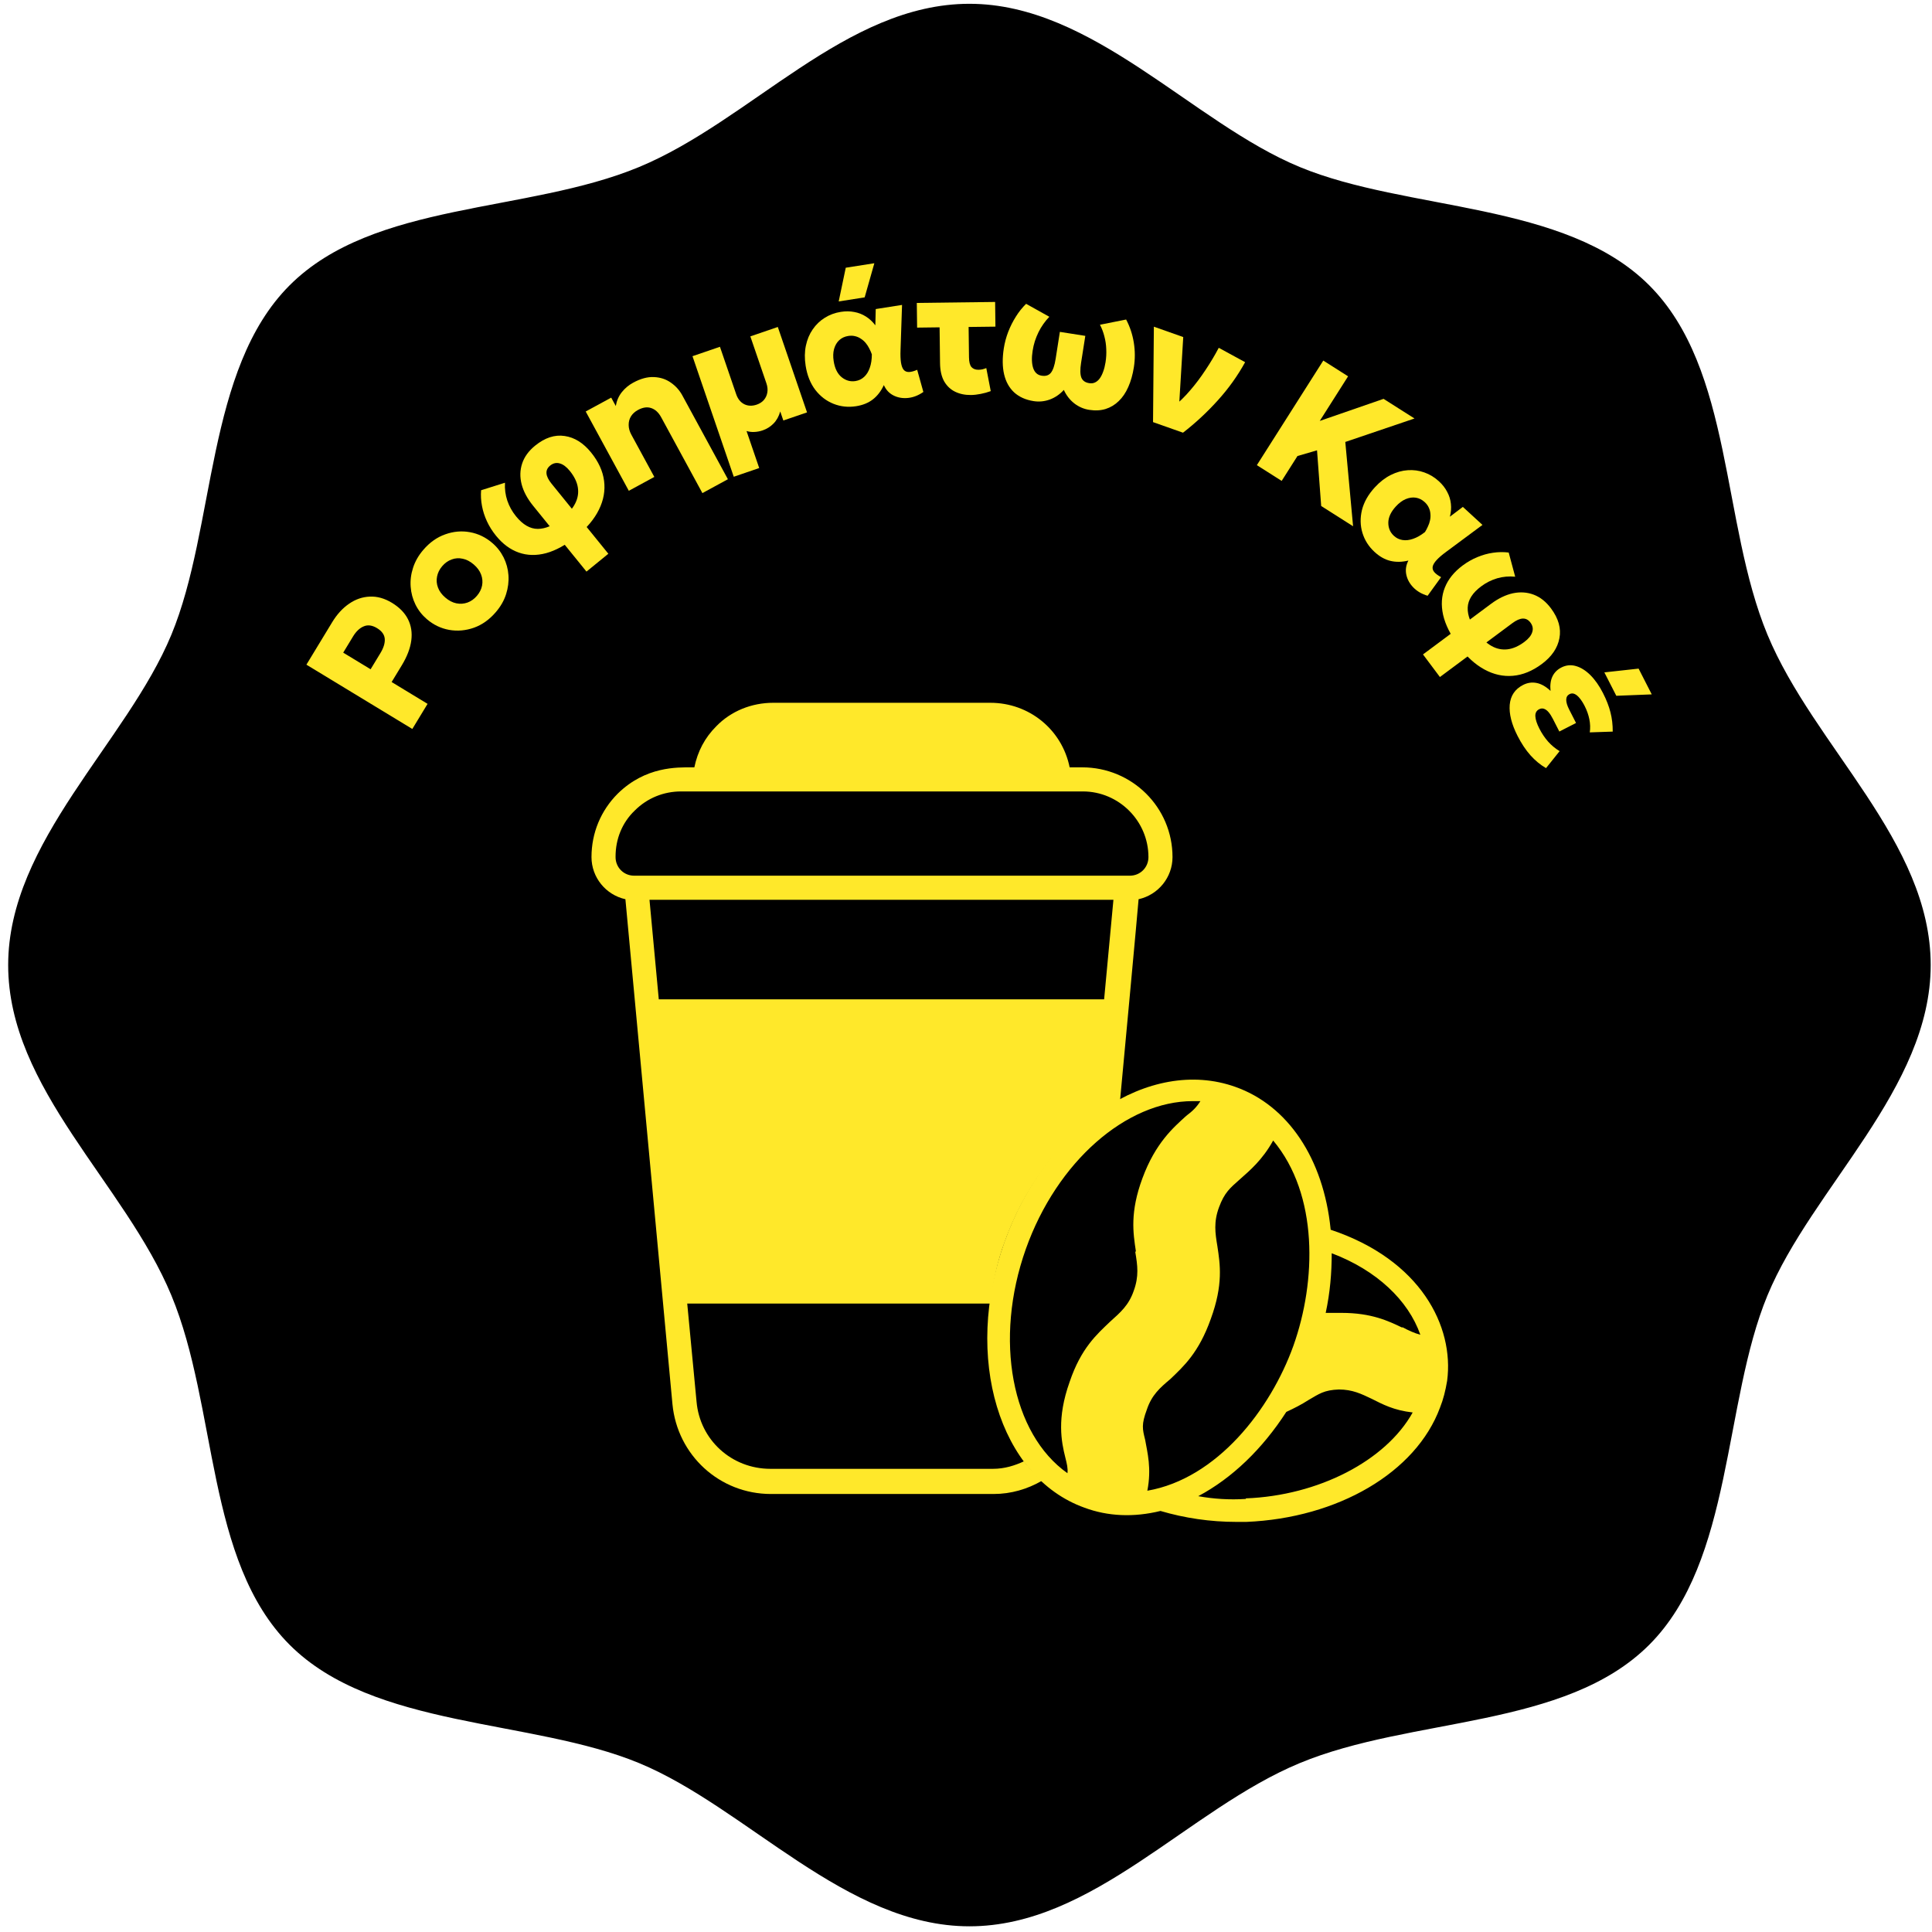 <svg xmlns="http://www.w3.org/2000/svg" width="218" height="218" viewBox="0 0 218 218" fill="none"><path d="M217.852 108.893C217.852 122.844 204.452 134.038 199.434 146.169C194.416 158.3 195.574 176.111 186.09 185.596C176.605 195.08 159.29 193.702 146.663 198.94C134.035 204.179 123.338 217.358 109.387 217.358C95.436 217.358 84.242 203.958 72.111 198.94C59.979 193.922 42.168 195.08 32.684 185.596C23.199 176.111 24.578 158.797 19.339 146.169C14.101 133.541 0.922 122.844 0.922 108.893C0.922 94.942 14.321 83.748 19.339 71.617C24.357 59.485 23.199 41.674 32.684 32.19C42.168 22.706 59.483 24.084 72.111 18.846C84.738 13.607 95.436 0.428 109.387 0.428C123.338 0.428 134.532 13.828 146.663 18.846C158.794 23.863 176.605 22.706 186.09 32.19C195.574 41.674 194.196 58.989 199.434 71.617C204.673 84.244 217.852 94.942 217.852 108.893Z" fill="black"></path><path d="M115.572 164.873C114.523 165.366 113.35 165.737 112.054 165.737H86.928C82.546 165.737 78.965 162.465 78.595 158.143L77.545 147.091H111.745C112.054 144.807 112.486 142.461 113.35 140.176C116.004 132.767 120.881 127.149 126.375 124.247C127.363 113.751 127.734 109.553 128.166 104.922L128.474 101.465C130.697 100.971 132.302 98.995 132.302 96.711C132.302 91.093 127.734 86.585 122.116 86.585H120.696C119.832 82.325 116.128 79.3 111.745 79.3H87.237C84.83 79.3 82.484 80.226 80.817 81.955C79.521 83.251 78.718 84.795 78.348 86.585C78.224 86.585 78.162 86.585 78.039 86.585C76.434 86.585 72.853 86.462 69.705 89.549C67.791 91.463 66.742 93.994 66.742 96.711C66.742 98.995 68.347 100.971 70.569 101.465L75.878 158.451C76.434 164.193 81.187 168.577 86.99 168.577H112.115C114.091 168.577 115.943 168.021 117.548 167.095C116.869 166.416 116.19 165.737 115.572 164.934V164.873ZM69.458 96.649C69.458 94.674 70.199 92.821 71.619 91.463C73.039 90.043 74.891 89.302 76.866 89.302H122.178C126.252 89.302 129.586 92.636 129.586 96.711C129.586 97.884 128.66 98.81 127.487 98.81H71.557C70.384 98.81 69.458 97.884 69.458 96.711V96.649ZM74.335 112.763L73.286 101.527H125.635L124.585 112.763H74.335Z" fill="#FFE82A"></path><path d="M150.142 138.695C149.34 130.73 145.327 124.741 139.401 122.642C129.709 119.185 118.042 126.964 113.35 140.115C108.658 153.142 112.733 166.663 122.363 170.121C125.017 171.108 127.919 171.232 130.944 170.491C133.66 171.294 136.561 171.726 139.524 171.726H140.636C150.945 171.294 159.773 166.169 162.489 158.822C162.859 157.896 163.106 156.908 163.291 155.797C164.094 149.684 160.328 142.152 150.142 138.756V138.695ZM128.104 141.288C128.351 142.769 128.536 144.004 127.919 145.671C127.363 147.277 126.437 148.079 125.264 149.129C123.783 150.549 121.992 152.092 120.696 155.92C119.215 160.057 119.77 162.712 120.202 164.44C120.387 165.181 120.511 165.675 120.449 166.231C114.152 161.786 112.115 151.166 115.757 140.917C119.276 131.039 127.116 124.247 134.586 124.247C134.894 124.247 135.141 124.247 135.45 124.247C135.018 124.926 134.586 125.359 133.845 125.914C132.425 127.211 130.388 128.94 128.906 132.953C127.487 136.781 127.857 139.127 128.166 141.164L128.104 141.288ZM129.462 168.207C129.956 165.675 129.462 163.885 129.215 162.465C128.906 161.23 128.783 160.736 129.4 159.069C129.956 157.402 130.882 156.599 132.055 155.611C133.536 154.191 135.265 152.648 136.623 148.82C138.043 144.93 137.672 142.646 137.364 140.609C137.117 139.127 136.932 137.892 137.549 136.225C138.166 134.558 138.784 134.064 139.895 133.076C141.006 132.088 142.426 130.915 143.66 128.693C148.784 134.805 148.537 144.56 145.945 151.845C143.352 159.069 137.302 166.848 129.462 168.207ZM140.574 169.133C138.722 169.256 136.932 169.133 135.203 168.824C139.031 166.787 142.426 163.514 145.142 159.316C146.068 158.884 146.809 158.513 147.673 157.958C148.846 157.279 149.402 156.846 151.068 156.785C152.612 156.785 153.599 157.278 154.772 157.834C156.007 158.452 157.242 159.131 159.402 159.378C156.377 164.811 148.784 168.762 140.574 169.071V169.133ZM158.229 149.808C156.686 149.067 154.772 148.141 151.377 148.141H150.76C150.328 148.141 149.957 148.141 149.587 148.141C150.081 145.856 150.266 143.634 150.266 141.411C155.328 143.325 158.908 146.721 160.266 150.611C159.587 150.425 158.908 150.117 158.229 149.746V149.808Z" fill="#FFE82A"></path><path d="M46.525 82.254L34.574 74.999L37.481 70.21C38.024 69.317 38.66 68.621 39.392 68.122C40.117 67.62 40.895 67.353 41.725 67.319C42.558 67.28 43.391 67.513 44.221 68.017C45.064 68.528 45.667 69.144 46.032 69.864C46.397 70.584 46.523 71.385 46.409 72.265C46.294 73.146 45.937 74.082 45.336 75.072L44.19 76.958L48.245 79.42L46.525 82.254ZM41.818 75.518L42.921 73.7C43.284 73.102 43.449 72.567 43.416 72.096C43.381 71.615 43.09 71.209 42.544 70.877C41.997 70.545 41.497 70.479 41.041 70.677C40.584 70.867 40.184 71.243 39.842 71.806L38.727 73.642L41.818 75.518Z" fill="#FFE82A"></path><path d="M55.949 69.068C55.225 69.912 54.402 70.499 53.478 70.829C52.55 71.156 51.616 71.237 50.678 71.073C49.745 70.903 48.907 70.501 48.164 69.864C47.623 69.4 47.196 68.854 46.884 68.227C46.57 67.59 46.389 66.917 46.339 66.208C46.285 65.494 46.374 64.782 46.607 64.07C46.836 63.353 47.221 62.679 47.762 62.048C48.486 61.204 49.312 60.619 50.241 60.293C51.164 59.962 52.093 59.881 53.026 60.05C53.96 60.22 54.798 60.623 55.541 61.26C56.082 61.723 56.511 62.271 56.829 62.903C57.141 63.531 57.322 64.199 57.372 64.908C57.422 65.617 57.332 66.33 57.104 67.046C56.876 67.762 56.491 68.436 55.949 69.068ZM53.811 67.235C54.115 66.881 54.309 66.496 54.395 66.078C54.476 65.656 54.44 65.239 54.285 64.826C54.131 64.413 53.854 64.035 53.455 63.693C53.05 63.346 52.635 63.13 52.208 63.045C51.781 62.95 51.367 62.977 50.968 63.126C50.564 63.27 50.208 63.522 49.9 63.881C49.592 64.24 49.398 64.63 49.317 65.052C49.231 65.469 49.265 65.884 49.42 66.297C49.569 66.706 49.846 67.084 50.25 67.43C50.649 67.772 51.065 67.989 51.497 68.078C51.933 68.163 52.353 68.133 52.757 67.988C53.157 67.84 53.508 67.589 53.811 67.235Z" fill="#FFE82A"></path><path d="M66.176 64.497L60.152 57.066C59.502 56.264 59.071 55.457 58.858 54.645C58.65 53.828 58.67 53.044 58.919 52.294C59.168 51.544 59.657 50.873 60.386 50.282C61.487 49.389 62.595 49.027 63.708 49.195C64.823 49.355 65.818 49.975 66.694 51.055C67.533 52.09 68.022 53.158 68.162 54.262C68.303 55.355 68.11 56.438 67.581 57.509C67.058 58.576 66.215 59.581 65.051 60.525C63.867 61.484 62.724 62.115 61.623 62.416C60.523 62.709 59.493 62.686 58.535 62.349C57.576 62.012 56.719 61.378 55.965 60.447C55.55 59.935 55.211 59.396 54.948 58.829C54.682 58.257 54.494 57.676 54.385 57.088C54.272 56.494 54.239 55.903 54.286 55.317L56.98 54.469C56.94 55.17 57.028 55.845 57.244 56.492C57.462 57.13 57.786 57.715 58.218 58.248C58.993 59.205 59.817 59.681 60.688 59.678C61.559 59.674 62.494 59.268 63.492 58.459C64.144 57.931 64.616 57.377 64.908 56.797C65.201 56.217 65.299 55.619 65.202 55.003C65.106 54.387 64.804 53.766 64.297 53.14C63.919 52.675 63.54 52.392 63.157 52.29C62.776 52.179 62.418 52.26 62.081 52.532C61.776 52.78 61.637 53.073 61.663 53.412C61.689 53.75 61.878 54.137 62.23 54.571L68.644 62.483L66.176 64.497Z" fill="#FFE82A"></path><path d="M79.257 55.64L74.606 47.086C74.314 46.548 73.94 46.202 73.485 46.048C73.035 45.89 72.536 45.961 71.986 46.26C71.635 46.451 71.37 46.694 71.189 46.989C71.014 47.281 70.93 47.607 70.937 47.967C70.94 48.322 71.038 48.677 71.232 49.034L73.832 53.815L70.954 55.38L66.089 46.431L68.967 44.867L69.482 45.814C69.586 45.212 69.814 44.69 70.165 44.249C70.517 43.808 70.944 43.451 71.447 43.178C72.289 42.72 73.073 42.51 73.798 42.547C74.52 42.579 75.153 42.788 75.696 43.175C76.242 43.552 76.674 44.033 76.992 44.618L82.134 54.075L79.257 55.64Z" fill="#FFE82A"></path><path d="M82.794 53.795L78.138 40.191L81.236 39.13L83.067 44.477C83.252 45.019 83.557 45.397 83.982 45.61C84.405 45.817 84.874 45.832 85.391 45.656C85.725 45.541 85.995 45.364 86.201 45.125C86.406 44.879 86.534 44.596 86.586 44.275C86.638 43.955 86.603 43.615 86.48 43.256L84.666 37.956L87.765 36.895L91.063 46.532L88.389 47.447L88.04 46.427C87.881 46.988 87.625 47.445 87.275 47.797C86.93 48.147 86.522 48.403 86.049 48.565C85.753 48.666 85.449 48.724 85.138 48.74C84.835 48.759 84.535 48.724 84.237 48.636L85.666 52.812L82.794 53.795Z" fill="#FFE82A"></path><path d="M96.598 45.836C95.71 45.975 94.864 45.886 94.059 45.568C93.254 45.25 92.569 44.728 92.003 44.002C91.443 43.268 91.077 42.358 90.906 41.273C90.778 40.458 90.787 39.701 90.933 39.004C91.08 38.307 91.337 37.694 91.705 37.164C92.072 36.628 92.526 36.193 93.066 35.858C93.606 35.517 94.211 35.294 94.882 35.189C95.414 35.105 95.917 35.11 96.39 35.204C96.869 35.29 97.307 35.461 97.704 35.715C98.108 35.968 98.463 36.3 98.77 36.709L98.815 34.873L101.784 34.406L101.613 39.487C101.59 40.07 101.608 40.545 101.666 40.914C101.724 41.282 101.824 41.553 101.966 41.726C102.114 41.898 102.312 41.981 102.561 41.976C102.816 41.969 103.126 41.887 103.492 41.728L104.189 44.227C103.63 44.618 103.053 44.843 102.456 44.904C101.859 44.964 101.315 44.871 100.825 44.625C100.334 44.378 99.97 43.987 99.73 43.452C99.419 44.128 99.008 44.664 98.498 45.062C97.994 45.458 97.361 45.716 96.598 45.836ZM96.525 42.997C96.906 42.937 97.232 42.781 97.503 42.529C97.78 42.277 97.992 41.937 98.141 41.509C98.296 41.08 98.374 40.573 98.376 39.986C98.301 39.769 98.207 39.551 98.091 39.333C97.982 39.108 97.848 38.9 97.69 38.709C97.532 38.518 97.352 38.358 97.149 38.228C96.952 38.091 96.735 37.993 96.497 37.937C96.258 37.873 95.997 37.864 95.714 37.908C95.313 37.971 94.974 38.129 94.697 38.382C94.426 38.633 94.232 38.964 94.115 39.373C94.003 39.775 93.988 40.235 94.07 40.755C94.199 41.577 94.499 42.18 94.971 42.564C95.441 42.941 95.959 43.086 96.525 42.997ZM94.636 34.014L95.432 30.209L98.658 29.702L97.566 33.553L94.636 34.014Z" fill="#FFE82A"></path><path d="M109.561 44.571C108.895 44.579 108.301 44.456 107.778 44.203C107.256 43.95 106.842 43.559 106.536 43.03C106.236 42.495 106.081 41.811 106.071 40.979L106.02 36.935L103.484 36.967L103.449 34.181L112.286 34.071L112.321 36.857L109.295 36.894L109.338 40.329C109.344 40.848 109.439 41.213 109.621 41.424C109.81 41.628 110.071 41.728 110.404 41.724C110.544 41.722 110.687 41.707 110.833 41.679C110.979 41.644 111.131 41.595 111.29 41.533L111.792 44.133C111.414 44.271 111.036 44.376 110.658 44.447C110.279 44.525 109.913 44.566 109.561 44.571Z" fill="#FFE82A"></path><path d="M116.627 45.261C115.733 45.12 115.002 44.793 114.436 44.28C113.877 43.761 113.499 43.081 113.301 42.242C113.103 41.395 113.093 40.41 113.269 39.285C113.367 38.667 113.53 38.056 113.76 37.452C113.997 36.842 114.286 36.267 114.627 35.728C114.968 35.182 115.354 34.7 115.783 34.282L118.404 35.745C118.164 35.99 117.939 36.262 117.731 36.559C117.523 36.85 117.34 37.158 117.181 37.484C117.022 37.809 116.885 38.148 116.769 38.5C116.66 38.847 116.577 39.208 116.518 39.583C116.394 40.372 116.414 41.019 116.577 41.523C116.747 42.028 117.062 42.317 117.523 42.389C117.982 42.468 118.332 42.361 118.574 42.069C118.816 41.77 118.996 41.246 119.114 40.496L119.592 37.448L122.463 37.898L121.984 40.947C121.867 41.696 121.877 42.251 122.017 42.609C122.163 42.963 122.464 43.172 122.919 43.236C123.156 43.273 123.369 43.246 123.558 43.155C123.754 43.064 123.929 42.916 124.083 42.712C124.237 42.5 124.369 42.241 124.478 41.934C124.593 41.629 124.682 41.276 124.745 40.875C124.824 40.375 124.851 39.88 124.826 39.392C124.809 38.904 124.739 38.428 124.616 37.964C124.5 37.501 124.333 37.06 124.116 36.642L127.069 36.054C127.495 36.856 127.784 37.723 127.934 38.656C128.085 39.583 128.087 40.51 127.942 41.437C127.81 42.279 127.598 43.024 127.308 43.673C127.025 44.316 126.665 44.846 126.229 45.262C125.8 45.68 125.305 45.976 124.746 46.151C124.193 46.321 123.578 46.352 122.901 46.246C122.283 46.149 121.721 45.905 121.216 45.516C120.713 45.12 120.32 44.614 120.04 43.997C119.584 44.498 119.055 44.86 118.454 45.083C117.854 45.298 117.245 45.358 116.627 45.261Z" fill="#FFE82A"></path><path d="M130.104 47.63L130.198 36.862L133.513 38.032L132.988 46.72L132.489 45.824C133.089 45.344 133.689 44.754 134.288 44.055C134.897 43.352 135.474 42.585 136.021 41.755C136.575 40.926 137.075 40.09 137.521 39.245L140.496 40.867C139.648 42.41 138.612 43.855 137.389 45.202C136.174 46.545 134.872 47.752 133.485 48.823L130.104 47.63Z" fill="#FFE82A"></path><path d="M141.82 52.486L149.315 40.685L152.113 42.462L148.918 47.495L156.117 45.005L159.607 47.221L151.799 49.869L152.677 59.381L149.078 57.096L148.609 50.812L146.401 51.457L144.619 54.264L141.82 52.486Z" fill="#FFE82A"></path><path d="M155.103 62.282C154.441 61.674 153.984 60.956 153.732 60.128C153.481 59.3 153.463 58.439 153.679 57.544C153.905 56.649 154.39 55.797 155.133 54.988C155.691 54.38 156.289 53.916 156.926 53.597C157.562 53.278 158.203 53.098 158.846 53.056C159.495 53.01 160.118 53.094 160.716 53.309C161.318 53.519 161.87 53.854 162.37 54.313C162.767 54.678 163.076 55.075 163.296 55.504C163.527 55.932 163.666 56.381 163.714 56.85C163.767 57.324 163.729 57.808 163.599 58.304L165.064 57.196L167.278 59.229L163.194 62.257C162.723 62.602 162.362 62.912 162.109 63.187C161.857 63.461 161.708 63.708 161.66 63.927C161.618 64.15 161.676 64.357 161.835 64.548C161.999 64.744 162.257 64.936 162.608 65.123L161.086 67.223C160.432 67.029 159.896 66.718 159.478 66.288C159.059 65.858 158.793 65.374 158.681 64.837C158.569 64.3 158.648 63.772 158.918 63.251C158.195 63.428 157.519 63.44 156.891 63.288C156.268 63.14 155.672 62.805 155.103 62.282ZM157.28 60.459C157.564 60.72 157.889 60.878 158.254 60.933C158.624 60.993 159.023 60.948 159.45 60.798C159.882 60.652 160.328 60.398 160.789 60.034C160.912 59.84 161.024 59.631 161.122 59.405C161.231 59.179 161.31 58.945 161.361 58.703C161.412 58.46 161.426 58.219 161.401 57.98C161.386 57.74 161.327 57.51 161.223 57.288C161.124 57.061 160.969 56.851 160.759 56.657C160.46 56.383 160.125 56.215 159.755 56.156C159.39 56.1 159.011 56.154 158.617 56.317C158.233 56.479 157.863 56.754 157.507 57.141C156.944 57.754 156.659 58.365 156.652 58.973C156.649 59.576 156.858 60.071 157.28 60.459Z" fill="#FFE82A"></path><path d="M160.566 73.843L168.243 68.134C169.071 67.519 169.895 67.121 170.716 66.942C171.541 66.769 172.323 66.822 173.062 67.102C173.801 67.382 174.451 67.898 175.011 68.651C175.857 69.789 176.173 70.911 175.958 72.016C175.752 73.123 175.091 74.092 173.975 74.922C172.906 75.717 171.818 76.161 170.71 76.255C169.611 76.35 168.538 76.112 167.49 75.539C166.445 74.971 165.476 74.087 164.583 72.885C163.673 71.661 163.091 70.493 162.835 69.38C162.59 68.269 162.655 67.241 163.032 66.298C163.408 65.354 164.078 64.525 165.039 63.809C165.568 63.416 166.121 63.1 166.699 62.862C167.281 62.619 167.869 62.456 168.462 62.371C169.06 62.283 169.651 62.275 170.236 62.347L170.969 65.074C170.271 65.004 169.593 65.064 168.938 65.253C168.291 65.444 167.693 65.744 167.143 66.153C166.154 66.888 165.644 67.69 165.611 68.561C165.578 69.432 165.945 70.382 166.712 71.413C167.212 72.087 167.746 72.581 168.313 72.898C168.88 73.214 169.474 73.337 170.093 73.267C170.713 73.196 171.345 72.92 171.992 72.44C172.473 72.082 172.772 71.715 172.889 71.337C173.016 70.96 172.95 70.599 172.692 70.252C172.457 69.936 172.17 69.785 171.831 69.797C171.491 69.809 171.097 69.981 170.648 70.315L162.475 76.393L160.566 73.843Z" fill="#FFE82A"></path><path d="M171.238 83.041C170.563 81.719 170.268 80.547 170.351 79.525C170.441 78.5 170.946 77.753 171.865 77.284C172.351 77.036 172.855 76.962 173.377 77.062C173.907 77.165 174.434 77.464 174.956 77.96C174.891 77.305 174.964 76.76 175.175 76.323C175.385 75.887 175.719 75.552 176.176 75.319C176.703 75.05 177.246 74.993 177.804 75.15C178.371 75.309 178.919 75.649 179.447 76.172C179.979 76.701 180.455 77.377 180.875 78.201C181.269 78.972 181.55 79.699 181.72 80.382C181.895 81.063 181.98 81.785 181.974 82.551L179.385 82.639C179.455 82.162 179.439 81.669 179.337 81.161C179.237 80.659 179.061 80.159 178.806 79.661C178.628 79.311 178.442 79.021 178.25 78.79C178.063 78.556 177.873 78.396 177.679 78.308C177.484 78.22 177.292 78.225 177.103 78.322C176.86 78.446 176.735 78.655 176.728 78.95C176.725 79.251 176.834 79.618 177.054 80.05L177.835 81.58L175.95 82.543L175.223 81.119C175.063 80.805 174.899 80.549 174.73 80.351C174.565 80.159 174.393 80.034 174.214 79.976C174.04 79.915 173.859 79.932 173.669 80.029C173.367 80.184 173.225 80.447 173.243 80.819C173.264 81.197 173.415 81.661 173.696 82.213C173.975 82.758 174.302 83.245 174.677 83.674C175.059 84.1 175.494 84.461 175.981 84.757L174.448 86.672C173.81 86.303 173.223 85.818 172.685 85.218C172.156 84.621 171.674 83.895 171.238 83.041ZM181.03 75.869L184.894 75.444L186.378 78.352L182.378 78.51L181.03 75.869Z" fill="#FFE82A"></path></svg>